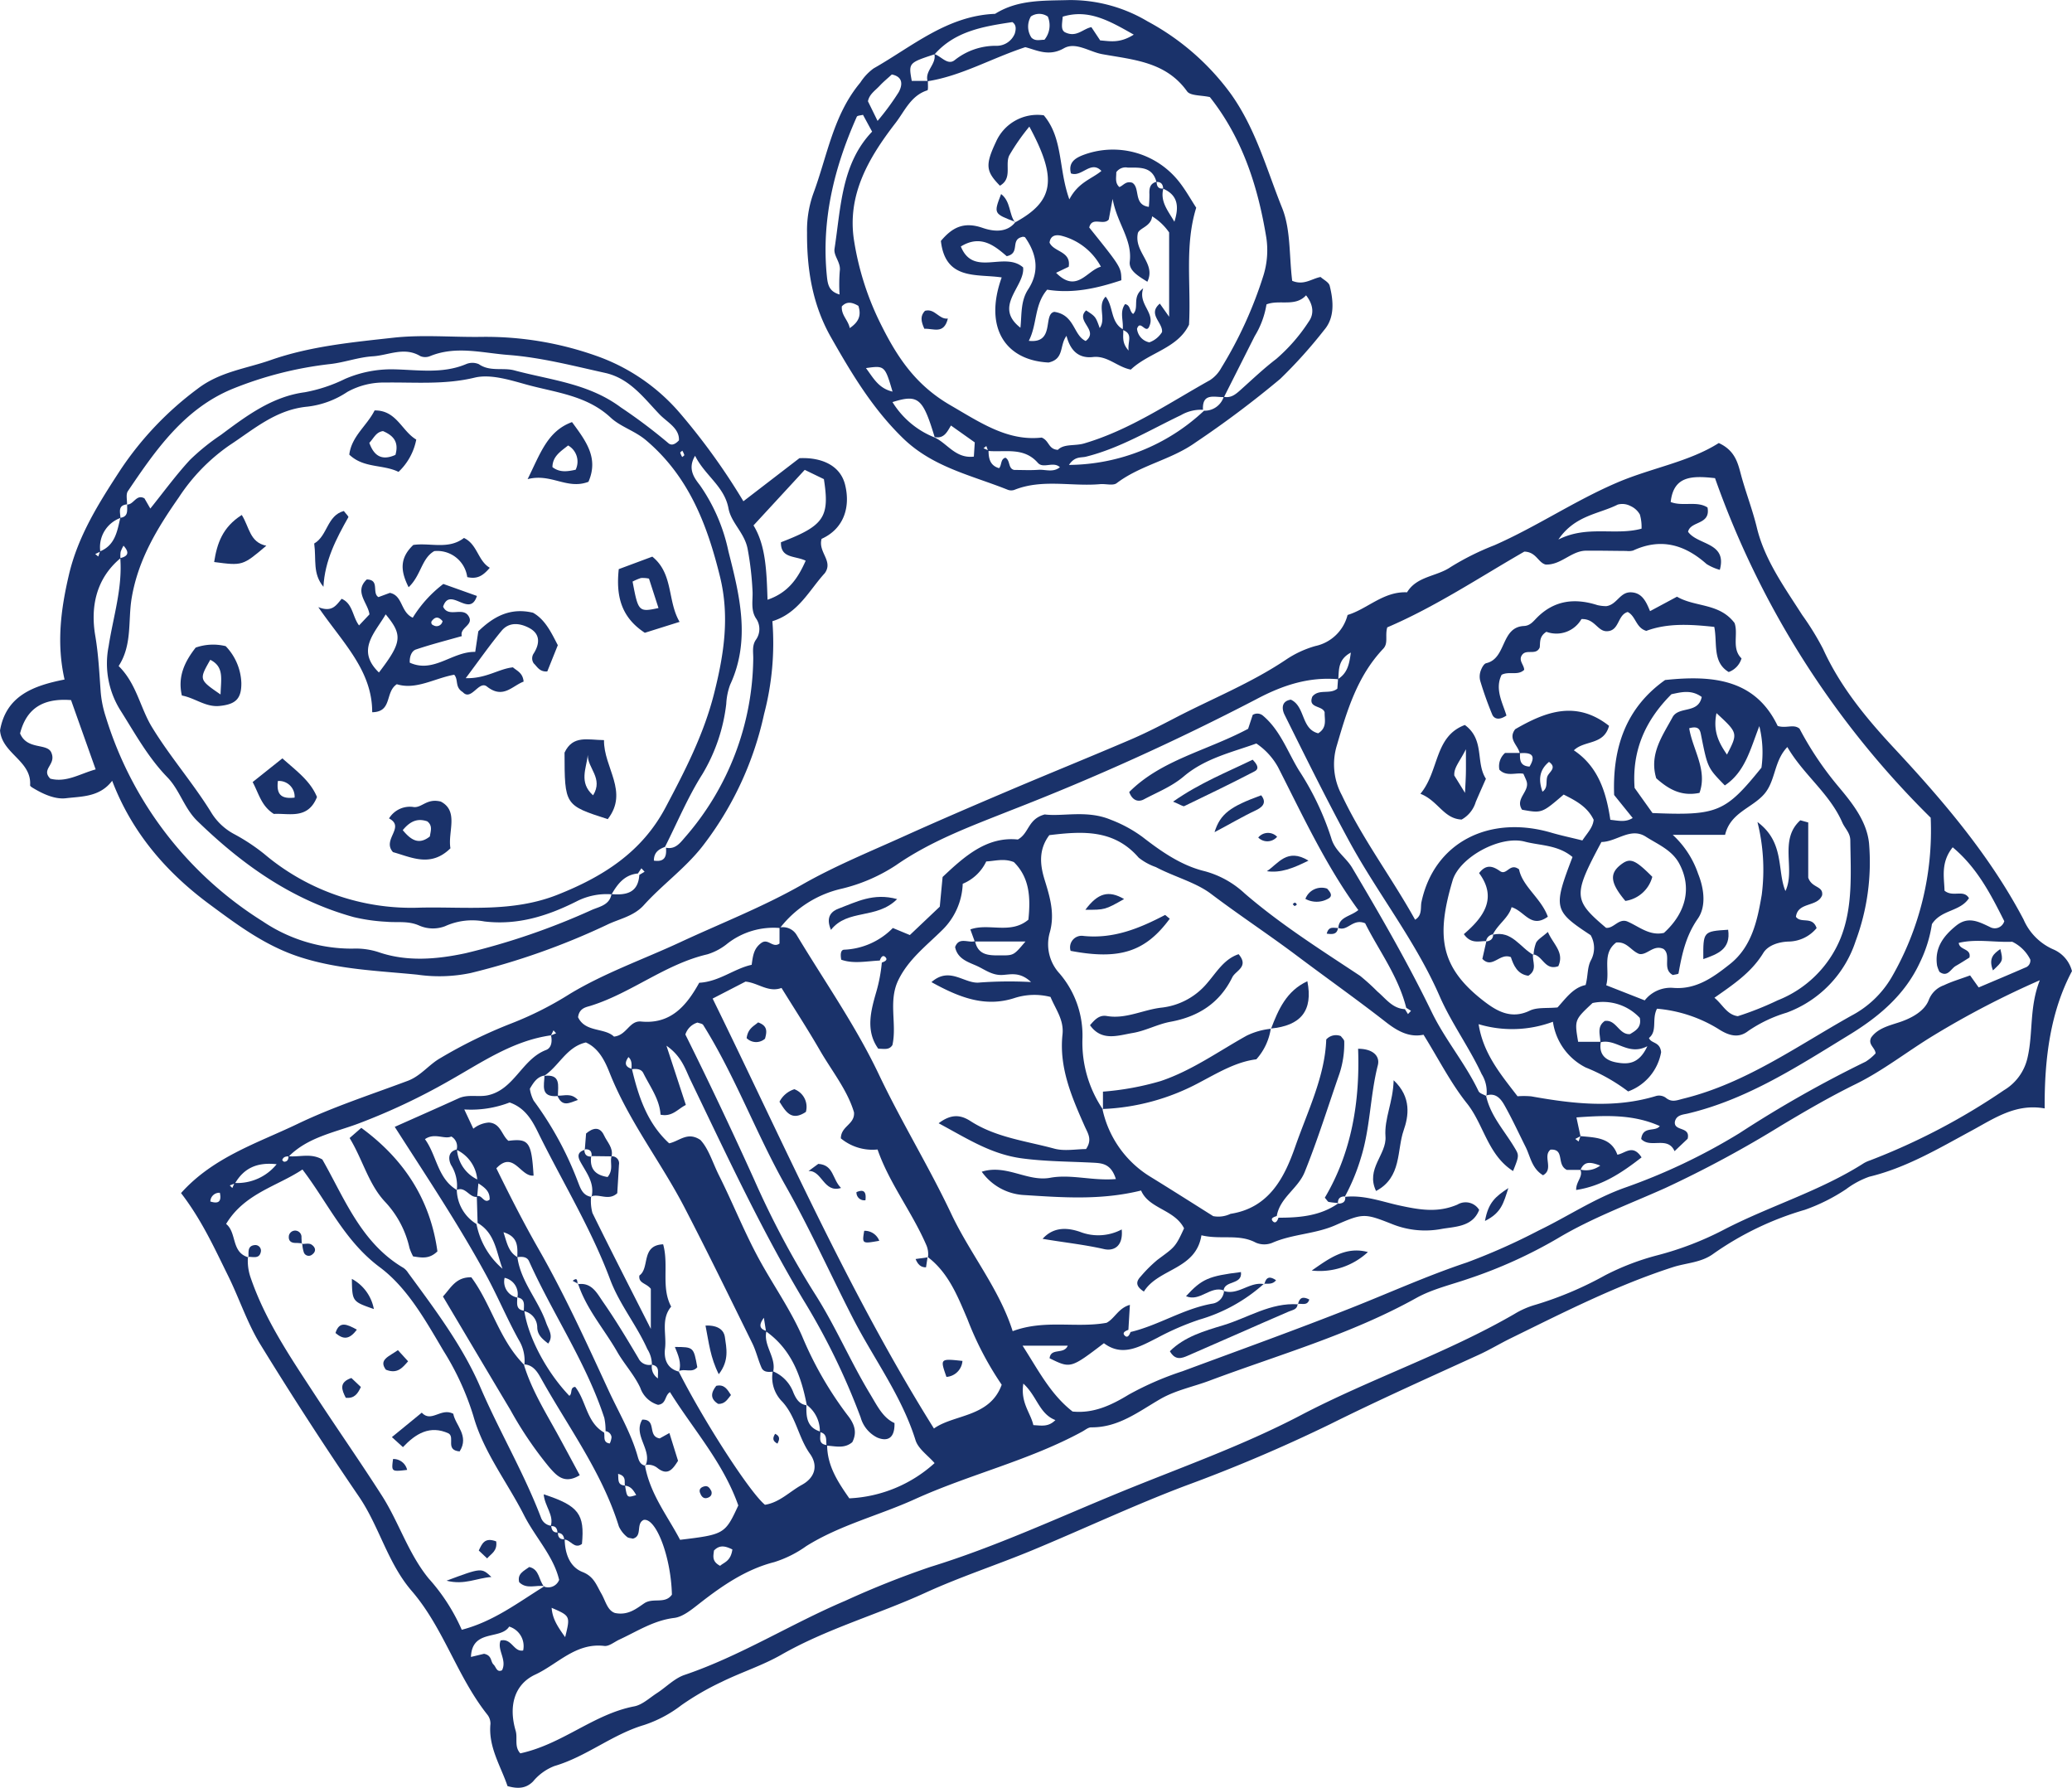 <svg id="レイヤー_1" data-name="レイヤー 1" xmlns="http://www.w3.org/2000/svg" viewBox="0 0 307.593 265.357"><defs><style>.cls-1{fill:#1a326a;}</style></defs><path class="cls-1" d="M26.875,177.087c4.8-5.359,11.345-7.41,17.32-10.276,5.257-2.522,10.86-4.332,16.337-6.384,1.931-.723,3.144-2.41,4.823-3.363A71.281,71.281,0,0,1,75.9,151.909a50.4,50.4,0,0,0,8.7-4.391c5.191-3.129,10.925-5.128,16.4-7.674,6.05-2.815,12.266-5.23,18.1-8.554,4.8-2.735,9.969-4.847,15.022-7.129,5.188-2.343,10.421-4.59,15.66-6.816,5.989-2.545,12.022-4.985,18-7.545,2.256-.965,4.449-2.089,6.628-3.224,5.489-2.859,11.267-5.161,16.445-8.627a15.2,15.2,0,0,1,4.423-2.061,6.29,6.29,0,0,0,4.773-4.609c2.937-.883,5.319-3.521,8.827-3.363,1.461-2.413,4.39-2.323,6.465-3.746a39.253,39.253,0,0,1,6.5-3.239c6.258-2.75,11.927-6.609,18.244-9.31,5.112-2.185,10.649-3.055,15.069-5.863,2.415,1.11,2.83,2.96,3.285,4.66.713,2.661,1.721,5.217,2.373,7.917,1.155,4.783,4.106,8.846,6.728,12.95a40.87,40.87,0,0,1,3.079,5c2.546,5.607,6.383,10.273,10.554,14.75,7.277,7.812,14.211,15.917,19.224,25.437a8.554,8.554,0,0,0,4.353,4.417,4.806,4.806,0,0,1,2.837,3.254c-3.179,5.995-4.1,12.88-4.054,20.379-4.311-.771-7.484,1.484-10.922,3.341-4.856,2.624-9.647,5.479-15.128,6.8a12.981,12.981,0,0,0-3.434,1.851,27.508,27.508,0,0,1-6.109,3.055,45.686,45.686,0,0,0-13.594,6.531c-1.8,1.324-3.993,1.336-5.991,1.98-8.4,2.71-16.239,6.715-24.121,10.578-1.571.77-3.1,1.7-4.731,2.443-7.359,3.364-14.744,6.658-22,10.269A231.948,231.948,0,0,1,176,220.522c-7.71,2.912-15.183,6.444-22.8,9.6-5.244,2.171-10.67,3.93-15.823,6.289-7.063,3.235-14.605,5.324-21.4,9.207-2.809,1.605-5.962,2.6-8.875,4.039a40.3,40.3,0,0,0-5.948,3.443,18.6,18.6,0,0,1-5.566,2.949c-4.7,1.4-8.552,4.693-13.272,6.078a7.694,7.694,0,0,0-3.183,2.294c-1.089,1.09-2.313,1.1-3.79.688-1-2.977-2.864-5.774-2.536-9.224a2.131,2.131,0,0,0-.454-1.374c-4.5-5.667-6.5-12.884-11.228-18.363-3.6-4.176-4.806-9.569-7.849-14.024q-7.587-11.112-14.634-22.588c-1.943-3.17-3.114-6.8-4.772-10.159C31.837,185.268,29.944,181.073,26.875,177.087Zm55.948,50.372c-.007.678.264,1.074,1.007.994.029,2.1.727,4.125,2.652,4.88,1.687.662,2.058,1.941,2.775,3.177.642,1.107.9,2.527,2.039,2.906,1.955.4,3.193-.668,4.351-1.443,1.31-.877,3.081.169,4.1-1.282-.137-5.616-2.351-11.421-4.188-11.093-1.217.563-.123,2.406-1.617,2.783-.3-.088-.692-.087-.885-.282a4.328,4.328,0,0,1-1.184-1.531c-2.493-8.035-7.516-14.743-11.548-21.964-.506-.907-1.17-2.055-2.558-2.088l.077.086a5.922,5.922,0,0,0-.846-3.745c-1.733-3.126-3.115-6.446-4.824-9.587-4.1-7.54-8.882-14.677-13.574-22.011,3.316-1.479,6.407-2.838,9.48-4.236,1.424-.648,2.951-.137,4.386-.462,3.9-.882,5.02-5.351,8.6-6.713.809-.308.935-1.291.732-2.17l.757-.306-.386-.439-.374.741c-5.652.787-10.281,4.017-15.039,6.7A94.053,94.053,0,0,1,53.123,166.8c-3.537,1.312-7.43,2.007-10.26,4.854-.43-.033-.8.061-.958.512-.019.055.2.277.3.271.5-.031.621-.391.623-.822,1.619.168,3.312-.508,5.026.487,3.3,5.784,5.75,12.393,12.057,16.1a2.568,2.568,0,0,1,.679.726c3.974,5.413,8.093,10.869,10.719,16.975,2.823,6.562,6.478,12.717,9.016,19.393a1.832,1.832,0,0,0,1.5,1.175C81.88,227.071,82.106,227.512,82.823,227.459Zm9.952-6.943c-.126-.586.278-1.428-1.017-1.75.076.915-.114,1.658,1.035,1.733.295,1.83.295,1.83,1.654,1.41C94.056,221.242,93.663,220.585,92.775,220.516ZM76.789,192.59c0,.838-.265,1.816,1.044,1.956.572,3.937,3.306,9.1,6.686,12.632.5-.3.04-1.266.875-1.324,1.662,2.127,1.664,5.269,4.283,6.774.148.592-.229,1.482.846,1.625a2.85,2.85,0,0,0,.261-.931,1,1,0,0,0-.889-.894,8.762,8.762,0,0,0-.184-1.973c-2.7-8.239-7.645-15.409-11.174-23.256-.311-.691-1.058-.689-1.74-.6.03-1.478.19-3.023-2.055-3.7.515,1.573.729,2.925,2.064,3.692.489,3.644,3.094,6.366,4.263,9.726.371,1.064,1.147,1.958.31,3.107-.786-.633-1.569-1.2-1.623-2.354a2.476,2.476,0,0,0-1.986-2.463c-.033-.813.3-1.8-.958-2.036a2.471,2.471,0,0,0-1.9-2.906A2.4,2.4,0,0,0,76.789,192.59Zm45,19.9c.064.8-.423,1.876,1,2,.017,3.135,1.657,5.557,3.292,7.907a20.231,20.231,0,0,0,12.661-5.23c-.97-1.126-2.423-2.1-2.83-3.4-2.057-6.592-6.217-12.1-9.311-18.134-3.339-6.513-6.344-13.2-9.953-19.585-4.412-7.8-7.486-16.288-12.254-23.908-.134-.215-.56-.247-.849-.362a2.7,2.7,0,0,0-1.8,1.774c3.5,7.034,6.908,14.231,10.194,21.491a131.249,131.249,0,0,0,8.941,16.858c3.105,4.831,5.321,10.105,8.281,15,1.077,1.78,1.906,3.545,3.628,4.321.062,2.386-1.148,2.752-2.582,2.143a4.77,4.77,0,0,1-2.442-2.977,100.663,100.663,0,0,0-8.539-17.5c-6.287-10.52-11.421-21.576-16.72-32.576-.767-1.593-1.3-3.524-3.571-5.1,1.12,3.419,2,6.1,2.882,8.795-1.209.593-2.019,1.808-3.758,1.443-.14-2.294-1.549-4.137-2.551-6.16-.338-.683-1.082-.656-1.759-.589.013-.636.108-1.291-.455-1.8-.568.805-.581,1.435.513,1.749.978,4.141,2.3,8.1,5.533,11.052,1.54-.325,2.716-1.793,4.639-.5,1.222,1.3,1.816,3.38,2.75,5.245,2.034,4.057,3.711,8.3,5.867,12.285,2.085,3.858,4.643,7.456,6.435,11.488a53.407,53.407,0,0,0,6.762,11.8c.995,1.248,1.521,2.51.732,4.039-1.182,1.014-2.525.576-3.816.516-.133-.768.185-1.759-1-2.01a4.859,4.859,0,0,0-1.944-4.034c-.828-4.3-2.286-8.243-6.048-10.918l-.318-2.016c-.8,1.084-.642,1.659.386,1.954-.524,2.153,1.485,3.893.992,6.041-.673.065-1.416.123-1.732-.6-.517-1.183-.8-2.473-1.372-3.628-3.306-6.715-6.588-13.444-10.031-20.089-3.5-6.76-8.265-12.809-11.116-19.975-.634-1.591-1.542-3.679-3.551-4.569-2.9.666-3.994,3.533-6.223,4.978l.074-.073c-1.08.194-1.606,1.007-2.168,1.965a5.47,5.47,0,0,0,.565,1.764,50.059,50.059,0,0,1,6.505,11.885c.43,1.077.707,2.186,2.079,2.408l-.059-.059a6.883,6.883,0,0,0,.2,2.44c2.7,5.5,5.5,10.953,8.669,17.208v-5.946c-.658-.861-1.868-.8-1.7-1.979,1.59-1.108.179-4.488,3.528-4.63.873,3.115-.34,6.389,1.192,9.248-1.566,1.878-.653,4.145-.912,6.218-.186,1.491.244,2.974,2.068,3.434l-.056-.054c3.82,7.535,10.6,18.01,12.824,19.815,2.172-.338,3.67-1.967,5.489-2.964,1.929-1.058,2.45-2.841,1.188-4.607-1.722-2.41-2.045-5.463-4.1-7.725a5.078,5.078,0,0,1-1.42-4.529,5.489,5.489,0,0,1,3.082,3.221c.356.814.833,1.69,1.92,1.825C119.665,210.263,119.755,211.885,121.788,212.489Zm-50.95-34.841c-1.177.15-1.707-1.581-3.019-1.037a5.774,5.774,0,0,0-.86-3.694c-.37-.734-.553-1.981.881-2.314a5.343,5.343,0,0,0,3.008,4.462,5.4,5.4,0,0,0-3.068-4.4A1.7,1.7,0,0,0,67,168.692c-1.049.467-2.482-.611-3.914.393,1.757,2.4,1.851,5.823,4.724,7.538a6.109,6.109,0,0,0,2.924,5.056A11.628,11.628,0,0,0,74.6,188.32c-.918-2.438-1.073-5.279-3.7-6.8l-.117-3.942c.733-.375,1.072,1.188,1.905.471.046-1.164-.642-1.738-1.67-2.4C70.945,176.42,70.892,177.034,70.838,177.648ZM34.82,175.585a7.531,7.531,0,0,0,6.249-2.78c-2.92-.327-4.857.585-6.182,2.846l-.777.3.377.383Zm202.831-20.951c-.343,1.83.656,2.753,2.267,3.054,1.706.319,3.387.3,4.634-2.4-2.895,1.5-4.622-1.19-6.976-.578.006-1.092-.578-2.3.653-3.165,1.713-.265,2.092,2.067,3.747,1.949.84-.513,1.736-1,1.456-2.407a7.479,7.479,0,0,0-7.017-2.209c-2.682,2.508-2.682,2.508-2.138,5.756ZM96.784,202.548a2.018,2.018,0,0,0,.892,2.047c-.057-1.022.309-1.771-.9-2.038a4.332,4.332,0,0,0-.676-2.31c-1.6-3.585-4.145-6.646-5.531-10.352-2.744-7.332-6.809-14.04-10.3-21.011-.949-1.894-1.909-4.306-4.614-5.244a15.911,15.911,0,0,1-6.73,1.034l1.341,2.858a4.137,4.137,0,0,1,2.3-.915c1.768.1,1.908,1.9,2.911,2.715,3.034-.381,3.423.161,3.735,5.161-1.943.226-2.984-3.788-5.526-1.081,1.978,4.024,4.015,8.043,6.28,12,3.871,6.769,7.11,13.9,10.389,20.993,1.491,3.226,3.326,6.289,4.3,9.741.186.66.38,1.261,1.16,1.407l-.076-.074c.745,4.271,3.384,7.562,5.218,11.073,6.567-.785,6.687-.862,8.645-5.1-2.262-6.413-6.707-11.3-10.144-16.825-.82.537-.511,1.748-1.774,1.891a3.985,3.985,0,0,1-2.632-2.53c-.921-1.964-2.4-3.539-3.432-5.348-1.926-3.362-4.568-6.329-5.8-10.085l-.064.063c2.095-.337,2.893,1.375,3.77,2.631,1.881,2.7,3.573,5.527,5.252,8.356A1.749,1.749,0,0,0,96.784,202.548Zm40.921-15.984.055.054a3.386,3.386,0,0,0-.284-1.9c-2.139-4.9-5.487-9.145-7.2-14.1a7.381,7.381,0,0,1-5.45-1.65c.014-1.848,2.1-2.056,1.953-3.864-.973-3.293-3.287-6.128-5.081-9.234s-3.739-6.091-5.68-9.23c-1.954.729-3.476-.764-5.346-.941l-4.881,2.519c10.612,21.616,20.14,43.507,32.854,63.815,2.974-2.134,8.3-1.629,10.059-6.5a47.423,47.423,0,0,1-5.083-9.725C142.173,192.423,140.815,188.916,137.705,186.564Zm-100.817.069-.079-.079a7.589,7.589,0,0,0,.336,2.9c2.152,6.4,5.913,11.917,9.556,17.493,3.293,5.042,6.751,9.977,9.993,15.05,2.53,3.956,3.89,8.543,6.933,12.284a28.469,28.469,0,0,1,4.922,7.625c4.758-1.24,8.407-4.082,12.28-6.467l-.054.06a1.735,1.735,0,0,0,2.23-1c-.829-3.537-3.539-6.3-5.213-9.6-2.5-4.92-6.011-9.368-7.519-14.728a40.541,40.541,0,0,0-4.434-9.665c-2.666-4.508-5.356-9.353-9.455-12.409-5.237-3.9-7.674-9.511-11.484-14.51-3.725,2.492-8.6,3.532-11.333,8.081C35.2,182.981,34.274,185.885,36.888,186.633Zm188.759-74.872c-.024.968-.049,1.936,1.417,2.022,1.062-1.777.153-2.118-1.457-1.981-.237-1.178-1.8-2.094-.668-3.569,4.5-2.607,9.044-4.334,13.927-.5-.777,2.907-3.642,2.1-5.222,3.637,3.663,2.443,4.817,6.311,5.415,10.312,1.242.127,2.231.41,3.319-.267L239.622,118c-.253-6.952,1.693-12.9,7.563-17.065,7.022-.747,13.391-.152,16.717,6.82,1.313.4,2.355-.331,3.242.4a48.306,48.306,0,0,0,5.728,8.539c2.063,2.463,4.246,5.15,4.59,8.466a33.525,33.525,0,0,1-1.986,14.514,16.916,16.916,0,0,1-10.251,10.638,20.356,20.356,0,0,0-5.686,2.705c-1.428,1.131-2.889.732-4.488-.318a20.721,20.721,0,0,0-9.064-2.977c-.817,1.56.105,3.309-1.195,4.344.327.868,1.632.5,1.805,2.108A7.61,7.61,0,0,1,241.7,162a27.2,27.2,0,0,0-6.3-3.555,9.029,9.029,0,0,1-4.864-6.787,17.335,17.335,0,0,1-11.033.36c.691,4.393,3.291,7.46,5.779,10.7a12.328,12.328,0,0,1,2.051.015c6.19,1.108,12.369,1.826,18.553-.068a1.719,1.719,0,0,1,1.385.258c.92.767,1.664.386,2.686.133,9.206-2.28,16.814-7.786,24.885-12.3a14.981,14.981,0,0,0,5.973-5.7,43.471,43.471,0,0,0,5.8-23.684,132.919,132.919,0,0,1-32.016-50.4c-3.462-.387-6.159-.334-6.58,3.542,1.788.7,3.9-.206,5.464.811.5,2.624-2.533,1.965-2.885,3.608,1.43,2.009,5.838,1.535,4.712,5.65a7.557,7.557,0,0,1-1.967-.864c-3.243-2.888-6.784-3.912-10.9-2.006a2.469,2.469,0,0,1-.99.064c-1.995-.011-3.991-.054-5.986-.04-2.212.017-3.708,2.147-6.007,2.058-1.131-.277-1.388-1.873-3.171-1.92-6.567,3.773-13.215,8.2-20.347,11.244-.362,1.271.193,2.339-.6,3.175-3.818,4.034-5.351,9.089-6.864,14.283a9.622,9.622,0,0,0,.719,7.442c3.065,6.508,7.4,12.234,10.876,18.492,1.1-.64.775-1.814.946-2.62,1.875-8.84,10.037-13,19.271-10.3,1.489.436,3.106.774,4.617,1.155.71-1.084,1.558-1.894,1.675-3.065-.933-1.955-2.689-2.854-4.452-3.744-3.235,2.778-3.235,2.778-6.173,2.251-1.1-1.653,1.163-2.688.667-4.226-.094-.29-.237-.564-.47-1.111-1.065-.231-2.536.492-3.568-.615a2.625,2.625,0,0,1,.843-2.477ZM187.7,190.618l-.065-.069a24.592,24.592,0,0,1-9.588,5.323,39.941,39.941,0,0,0-6.246,2.706c-2.63,1.321-5.176,2.859-7.921.793-4.947,3.765-4.947,3.765-8.068,2.234.2-1.614,2.12-.489,2.7-1.869h-6.711c2.318,3.587,4.129,7.21,7.426,9.775,3.174.324,5.85-1,8.336-2.508a45.543,45.543,0,0,1,7.99-3.474c8.372-3.106,16.78-6.126,25.083-9.411,5.7-2.256,11.275-4.78,17.126-6.732a93.149,93.149,0,0,0,10.679-4.754c4.221-2.037,8.116-4.657,12.613-6.288a89.025,89.025,0,0,0,17.176-8.151,173.322,173.322,0,0,1,18.733-10.613,7.338,7.338,0,0,0,1.473-1.231c-.067-.87-1.175-1.295-.659-2.344.951-1.359,2.628-1.765,4.139-2.259,1.912-.626,3.777-1.679,4.408-3.3a3.726,3.726,0,0,1,2.265-2.209c1.145-.552,2.385-.909,3.877-1.458l1.273,1.785c2.454-1.042,4.686-1.974,6.9-2.942a1.1,1.1,0,0,0,.766-1.188,5.8,5.8,0,0,0-2.683-2.65c-2.681.114-5.33-.461-7.942.167.1,1.116,1.891.795,1.59,2.178-.646.4-1.321.84-2.021,1.237-.76.43-1.215,1.773-2.435.877a4.712,4.712,0,0,1-.351-.926c-.395-2.6.922-4.375,2.825-5.915,1.774-1.435,3.321-.617,5.012.187a1.464,1.464,0,0,0,2.14-.863c-1.966-3.9-3.987-7.9-7.658-10.963-1.818,2.268-1.26,4.5-1.212,6.442,1.269,1.033,2.819-.251,3.629,1.108-1.34,2.039-4.089,1.663-5.5,3.851A19.771,19.771,0,0,1,285,142.89c-2.254,4.853-6.171,8.081-10.486,10.721-7.6,4.647-15.108,9.569-23.978,11.676-.654.155-1.7.183-1.9,1.237-.149,1.443,2.344.623,1.9,2.5-.45.426-1.038.983-1.944,1.843-1.019-2.311-3.6-.333-4.952-1.811.253-2,2.075-.989,2.757-1.916-3.989-1.794-8.165-1.581-12.371-1.285.213,1,.406,1.892.6,2.788l-.769.41.489.381.274-.8c2.217.218,4.565.183,5.482,2.756,1.148-.178,2.28-1.636,3.592.4-2.908,2.265-5.86,4.252-9.709,4.839-.029-1.294,1.083-1.988.614-3.032a3.517,3.517,0,0,0,2.964-.594c-1.359-.5-2.356-.74-2.924.64H232.6c-1.588-.771-.252-3.127-2.414-3.006-1.226.956.536,2.893-1.121,3.805-1.683-1.024-1.87-2.779-2.587-4.21-1.024-2.043-1.981-4.124-3.1-6.117-.558-1-1.32-1.992-2.779-1.5l.063.068a4.907,4.907,0,0,0-.706-3.257c-1.857-3.988-4.5-7.582-6.241-11.565-3.6-8.254-9.225-15.264-13.473-23.094-3.335-6.146-6.439-12.42-9.548-18.685-.373-.753-.565-2,.933-2.233,2.167,1,1.5,4.362,4.062,4.992,1.378-.852.919-2.075.958-3.107-.311-1.066-2.547-.567-1.82-2.351.983-1.187,2.6-.255,3.707-1.171l.1-1.425c1.4-.881,1.675-2.217,1.9-3.926-1.922,1.038-1.751,2.554-1.864,3.958-4.383-.387-8.258.891-12.142,2.952a365.881,365.881,0,0,1-36.4,16.483c-5.82,2.316-11.841,4.5-17.149,8.193a25.419,25.419,0,0,1-8,3.456,16.089,16.089,0,0,0-9.187,5.843,11.143,11.143,0,0,0-7.77,2.282,8.766,8.766,0,0,1-3.012,1.622c-6.267,1.461-11.271,5.745-17.34,7.642-.657.2-1.688.34-1.854,1.695,1.068,2.273,3.932,1.527,5.331,2.875,1.925-.2,2.261-2.409,4.038-2.237,4.408.426,6.747-2.377,8.616-5.754,2.989-.169,5.173-2.1,7.787-2.666.188-1.362.309-2.423,1.419-3.236,1.04-.763,1.693.825,2.715.077v-2.372a2.375,2.375,0,0,1,2.558,1.13c4.12,6.853,8.764,13.46,12.177,20.649,3.35,7.056,7.445,13.7,10.752,20.7,2.831,5.992,7.119,11.113,9.125,17.433,4.732-1.778,9.422-.426,13.932-1.242,1.211-.625,1.746-2.182,3.469-2.664-.086,1.436-.153,2.571-.221,3.706-.405.155-.984.4-.55.848s.711-.109.87-.526c4.164-.995,7.822-3.437,12.087-4.2a2.031,2.031,0,0,0,1.791-1.968l-.077.069C183.833,192.339,185.548,190.146,187.7,190.618ZM77.243,260.248c6.274-1.364,10.865-5.813,16.907-6.973,1.208-.232,2.276-1.258,3.375-1.969,1.377-.892,2.6-2.192,4.1-2.7,8.345-2.833,15.789-7.579,23.848-11a133.874,133.874,0,0,1,12.64-5.031c9.657-2.976,18.8-7.236,28.1-11.052,8.991-3.687,18.178-6.9,26.858-11.446,10.363-5.434,21.579-9.159,31.757-15.048a12.6,12.6,0,0,1,3.124-1.366,52.287,52.287,0,0,0,10.332-4.372,37.447,37.447,0,0,1,7.724-2.962,46.754,46.754,0,0,0,9.986-3.85c6.79-3.509,14.206-5.688,20.689-9.824a4.745,4.745,0,0,1,.9-.408,96.849,96.849,0,0,0,19.9-10.421,7.515,7.515,0,0,0,3.527-4.924c.828-3.638.23-7.4,1.805-11.406a132.416,132.416,0,0,0-15.688,8.145c-3.916,2.365-7.551,5.261-11.633,7.266-3.816,1.874-7.442,3.983-11.075,6.158a165.961,165.961,0,0,1-17.181,9.263c-5.352,2.4-10.924,4.452-15.929,7.441a70.2,70.2,0,0,1-13.323,6.037c-2.6.9-5.368,1.536-7.743,2.858-9.723,5.409-20.393,8.41-30.716,12.277-2.415.905-5.013,1.412-7.264,2.711-3.244,1.872-6.238,4.256-10.275,4.207-.438,0-.89.393-1.322.628-7.894,4.3-16.707,6.338-24.843,10.031-5.333,2.421-11.1,3.829-16.122,6.965a16.822,16.822,0,0,1-4.767,2.381c-4.179,1.066-7.708,3.491-11.048,6.1-1.2.936-2.506,2.025-3.791,2.182-3.068.373-5.5,1.991-8.154,3.218-.741.343-1.533,1.025-2.228.942-4.236-.506-6.918,2.7-10.246,4.248-3.111,1.444-4,4.676-2.916,8.343C76.872,258,76.312,259.248,77.243,260.248ZM267.264,121.754l1.172.324v8.182c.52,1.584,2.254,1.2,2.064,2.614-.681,1.8-3.608.959-3.89,3.206.76,1.053,2.451-.161,3.068,1.678a5.5,5.5,0,0,1-4.022,1.993c-1.555.024-3.184.538-3.9,1.711-1.791,2.931-4.519,4.712-7.247,6.636,1.213.978,1.831,2.508,3.473,2.733a46.242,46.242,0,0,0,5.914-2.353,16.681,16.681,0,0,0,9.309-9.14c1.893-4.645,1.54-9.68,1.477-14.616-.014-1.111-.805-1.763-1.188-2.64-1.886-4.323-5.782-7.1-8.158-11.2-2.034,2.106-1.714,5.056-3.479,7.034-1.834,2.057-4.986,2.721-5.764,6h-7.771a13.965,13.965,0,0,1,3.77,5.783c.891,2.218,1.221,4.841-.053,6.67-1.774,2.545-2.349,5.251-2.859,8.109-.023.129-.557.166-.841.243-1.657-.881-.162-2.918-1.381-3.865-1.5-.716-2.466,1-3.633.73-1.243-.493-1.777-1.842-3.394-1.691-2.165,1.635-.886,4.116-1.482,6.345l5.715,2.244a4.888,4.888,0,0,1,4.262-1.852c3.4.267,5.945-1.6,8.378-3.526,3.274-2.586,4.091-6.529,4.73-10.29a29.18,29.18,0,0,0-.636-10.806c4.083,3.024,2.879,7.2,4.153,10.245C266.593,129.039,264.022,124.666,267.264,121.754Zm-33.821,5.453c-2.182-1.822-4.8-1.682-7.089-2.285-3.684-.97-9.7,2.345-10.716,5.777-2.428,8.2-1.929,12.845,4.676,17.925,1.905,1.466,4.044,2.706,6.769,1.391,1.106-.534,2.572-.326,4.134-.482,1.176-1.269,2.308-2.956,4.171-3.326.378-1.417.219-2.578.787-3.672a3.825,3.825,0,0,0-.039-3.73C230.646,135.2,230.544,134.776,233.443,127.207Zm4.293-2.229c-4.244,7.93-4.194,8.606.686,12.737,1.123.134,1.842-1.411,3.118-.958,1.77.747,3.319,2.2,5.477,1.709,3.33-3.018,4.166-6.791,2.256-10.311-1.085-2-3.187-2.839-4.945-3.965C242.057,122.737,240.015,124.945,237.736,124.978Zm7.58-4.3c9.634.4,10.813-.1,16.175-6.732a16.3,16.3,0,0,0-.315-6.167c-1.335,3.41-2.1,6.79-5.123,8.8-2.54-2.61-2.548-2.608-3.487-7.27-.163-.81-.213-1.659-1.8-1.216.5,3.15,2.754,6.18,1.528,9.592-2.732.568-4.621-.572-6.42-2.166-1.089-3.61.948-6.324,2.462-9.141.98-1.572,3.786-.428,4.289-2.929-1.58-1.152-3.131-.686-4.493-.41-3.972,3.968-5.872,8.477-5.472,13.911C243.489,118.115,244.343,119.313,245.316,120.675ZM231.347,80.083c4.292-2.165,8.413-.542,12.344-1.612a6.642,6.642,0,0,0-.248-2.1,2.992,2.992,0,0,0-1.4-1.266,2.585,2.585,0,0,0-1.891-.208C237.337,76.323,233.811,76.463,231.347,80.083ZM69.913,245.939l1.943-.468c1.208.239.943,1.16,1.415,1.6.373.348.47,1.224,1.256.845.781-1.548-.783-3.039-.211-4.416,1.678-.384,1.932,1.743,3.347,1.481a3.035,3.035,0,0,0-2.074-3.549C74.323,243.443,70.077,241.755,69.913,245.939Zm82.005-40.573c-.456,2.84,1.1,4.369,1.485,6.164,1.275.066,2.217.3,3.276-.749C154.268,209.86,153.972,207.249,151.918,205.366Zm102.9-99.516c-.542,2.631.295,4.327,1.556,6.153C258.017,108.808,258.017,108.808,254.817,105.85ZM83.9,243c.774-3.143.774-3.143-2.007-4.353C82.014,240.258,82.729,241.366,83.9,243Zm24.822-13.019c-1-.481-1.862-.745-2.731.167-.077.764-.371,1.594.915,2.268C107.44,231.9,108.478,231.771,108.724,229.977ZM228.982,117.51c.86-.59.469-1.505.719-2.237.233-.684,1.512-1.3.252-2.185C228.42,114.356,228.411,115.861,228.982,117.51ZM31.227,178.335c1.246.4,1.679-.016,1.411-1.292A1.326,1.326,0,0,0,31.227,178.335Z"/><path class="cls-1" d="M110.359,74.4l8.315-6.392c3.186-.15,6.039,1,6.775,3.918.816,3.232-.1,6.528-3.482,8.055-.56,2,1.789,3.28.47,5.1-2.3,2.506-3.9,5.936-7.775,7.126a41.358,41.358,0,0,1-1.232,13.777,48.957,48.957,0,0,1-9.219,19.72c-2.581,3.257-5.91,5.629-8.635,8.648-1.525,1.691-3.731,2.045-5.542,2.948a105.77,105.77,0,0,1-20.157,7.123,22.839,22.839,0,0,1-7.942.243c-5.823-.577-11.668-.756-17.38-2.6-5.156-1.663-9.28-4.756-13.461-7.849-6.428-4.753-11.515-10.656-14.442-18.325-1.842,2.427-4.52,2.309-6.848,2.588-1.664.2-3.46-.639-5-1.577-.137-.084-.344-.239-.336-.349.254-3.638-4.178-4.672-4.463-8.142.9-5.157,4.969-6.641,9.578-7.552-1.211-5.334-.552-10.427.644-15.527C11.591,79.5,14.71,74.6,17.932,69.666a48.308,48.308,0,0,1,11.4-11.959c3.314-2.544,7.21-2.983,10.841-4.258,5.847-2.054,12.085-2.643,18.218-3.322,4.271-.473,8.634-.071,12.956-.123a49.05,49.05,0,0,1,17.769,3.031,29.013,29.013,0,0,1,11.792,8.248A96.763,96.763,0,0,1,110.359,74.4ZM94.7,129.652c-1.975.181-3.015,1.542-3.906,3.089a9.794,9.794,0,0,0-5.225,1.062c-4.286,2.153-8.727,3.561-13.666,2.967a9.741,9.741,0,0,0-5.833.707,5.067,5.067,0,0,1-3.845-.1c-1.648-.733-3.248-.411-4.87-.562a26.85,26.85,0,0,1-4.849-.691c-9.151-2.532-16.531-7.776-23.215-14.269-1.951-1.895-2.624-4.61-4.436-6.473-2.915-3-4.862-6.612-7.055-10.068a13.083,13.083,0,0,1-1.671-9.4c.667-4.338,2.071-8.6,1.727-13.074,1.258-.3,1.328-.905.482-1.842a4.945,4.945,0,0,0-.432.919,4.567,4.567,0,0,0-.027.945c-3.656,3.046-4.455,7.277-3.737,11.5.472,2.77.6,5.5.8,8.258a16.209,16.209,0,0,0,.767,3.8A54.723,54.723,0,0,0,39,136.754a23.626,23.626,0,0,0,13.33,4.051,10.919,10.919,0,0,1,3.866.521c4.243,1.47,8.724,1.056,12.91.161a103.793,103.793,0,0,0,18.781-6.442c1.122-.478,2.61-.717,2.886-2.331,2.16.178,3.962-.161,4.134-2.854l.784-.468-.476-.512ZM17.882,76.879a4.606,4.606,0,0,0-2.989,4.993l-.752.366.447.362.266-.765c2.242-.91,2.546-2.99,3.008-4.973,1.258-.187.978-1.164,1.02-1.977.974.029,1.355-1.6,2.564-.912l.871,1.51c1.937-2.407,3.772-4.931,5.874-7.21a32.389,32.389,0,0,1,4.588-3.709c3.791-2.826,7.6-5.695,12.47-6.342a22.871,22.871,0,0,0,5.973-1.981,17.344,17.344,0,0,1,7.159-1.423c3.59.068,7.251.707,10.764-.752a2.413,2.413,0,0,1,1.941-.012c1.661,1.155,3.573.465,5.261.919C81.729,56.42,87.368,56.9,92.16,60.465a79.044,79.044,0,0,1,7.006,5.266c.359.335.866.443,1.625-.374.095-1.8-1.771-2.695-2.891-3.865-2.353-2.459-4.428-5.339-8.089-6.147-4.762-1.052-9.462-2.288-14.378-2.663-3.883-.3-7.711-1.39-11.559.165a1.9,1.9,0,0,1-1.467.016c-2.392-1.449-4.713-.124-7.071.024-2.139.134-4.128.892-6.26,1.142a55.043,55.043,0,0,0-14.554,3.688c-7.174,2.955-11.408,9.066-15.541,15.19-.315.468-.1,1.294-.125,1.954C17.448,75.012,17.85,76.035,17.882,76.879Zm80.982,48.946c1.409.291,2.113-.727,2.864-1.589a40.976,40.976,0,0,0,10.091-26.345c.034-.975-.226-2,.376-2.9a2.746,2.746,0,0,0,.013-3.237c-.761-1.211-.448-2.574-.487-3.879a45.668,45.668,0,0,0-.711-6.277c-.419-2.488-2.452-3.931-2.866-6.146-.615-3.284-3.5-4.869-4.955-7.8-1.219,2.017,0,3.423.723,4.383a26.63,26.63,0,0,1,4.225,9.8c1.673,6.568,3.327,13.184.255,19.794a9.5,9.5,0,0,0-.577,2.847,26.093,26.093,0,0,1-3.547,10.438c-2.157,3.4-3.722,7.176-5.546,10.788-.872.335-1.645.754-1.652,2.041C98.707,127.987,98.982,127.1,98.864,125.825ZM17.612,98.86c2.654,2.6,3.186,6.167,4.935,9.044,2.709,4.455,6.194,8.41,8.929,12.885a8.882,8.882,0,0,0,3.258,3,29.007,29.007,0,0,1,4.489,2.961,33.81,33.81,0,0,0,23.109,7.971c6.834-.158,13.72.751,20.462-1.927,6.8-2.7,12.507-6.348,16-12.929,2.885-5.443,5.677-10.836,7.222-16.957,1.476-5.844,2.317-11.427.866-17.328-1.9-7.72-4.63-14.863-10.983-20.237-1.673-1.415-3.766-1.981-5.257-3.37-3.56-3.314-8.247-3.715-12.518-4.9-2.4-.664-5.315-1.588-7.662-1.021-4.453,1.075-8.855.669-13.271.728a11.117,11.117,0,0,0-5.64,1.4,13.4,13.4,0,0,1-5.881,2.175c-4.72.435-7.982,3.365-11.645,5.765a28.164,28.164,0,0,0-7.475,7.7c-3.144,4.506-6.02,9.15-7,14.931C18.981,92.1,19.666,95.7,17.612,98.86ZM119.605,83.225c-1.552-.768-3.735-.293-3.672-2.739,6.407-2.459,7.259-3.711,6.375-9.369l-2.844-1.376-7.605,8.246c1.831,2.966,1.947,6.853,2.083,11.034C116.979,87.97,118.411,85.927,119.605,83.225ZM2.979,108.861c1.084,2.564,4.14,1.346,4.675,2.932.682,1.753-1.6,2.34-.191,3.781,2.372.624,4.381-.719,6.738-1.373-1.313-3.7-2.5-7.025-3.654-10.286C6.441,103.6,3.946,105.1,2.979,108.861Zm98.312-41.967c-.109.1-.323.23-.306.306a3,3,0,0,0,.294.638c.11-.1.325-.23.309-.3A2.952,2.952,0,0,0,101.291,66.894Z"/><path class="cls-1" d="M191.828,41.683c1.749.716,2.858-.309,4.211-.571.449.41,1.224.773,1.356,1.3.572,2.271.762,4.736-.822,6.574a70.958,70.958,0,0,1-6.507,7.24,149.129,149.129,0,0,1-12.593,9.453c-3.626,2.59-8.143,3.34-11.7,6.037-.54.41-1.624.073-2.45.146-4.243.379-8.592-.815-12.753.856a1.456,1.456,0,0,1-.984-.03c-5.353-2.139-11.074-3.328-15.5-7.611-4.536-4.394-7.663-9.629-10.723-15.011-2.757-4.848-3.588-10.077-3.556-15.518a16.279,16.279,0,0,1,.915-5.775c2.095-5.607,2.958-11.7,6.995-16.518a7.829,7.829,0,0,1,1.97-2.1c5.756-3.268,10.931-7.824,18.035-8.1,3.4-2.136,7.178-1.936,10.99-2.045a22.4,22.4,0,0,1,11.643,3.158,36.9,36.9,0,0,1,12.4,10.811c3.694,5.2,5.279,11.173,7.568,16.858C191.627,34.054,191.363,37.9,191.828,41.683ZM138.713,64.919c1.905.861,3.146,3.187,5.858,2.854l.135-2.108-3.533-2.505c-.558.923-1.018,1.985-2.422,1.716-1.76-5.8-2.426-6.391-6.26-5.194A12.947,12.947,0,0,0,138.713,64.919Zm7.973,2.012-.263-.726-.418.327.747.335c0,1.189.222,2.24,1.569,2.626.417-.483.187-1.343.935-1.556.765.4.365,1.634,1.315,1.818,1.226,0,2.391.066,3.546-.02,1.069-.079,2.227.447,3.228-.386-.986-.925-2.465.271-3.275-.651C151.985,66.322,149.228,67.159,146.686,66.931Zm-7.971-58.9c1.026.316,1.987,1.754,3.042.868A9.752,9.752,0,0,1,148.011,6.8a2.9,2.9,0,0,0,2.64-1.826c.181-.621.252-1.286-.366-1.694-4.269.642-8.487,1.323-11.54,4.776-3.874,1.278-3.874,1.278-3.392,3.952h2.4c-.023.485.074,1.347-.086,1.4-2.446.774-3.365,3.086-4.712,4.831-3.971,5.143-7.278,10.7-6.152,17.576a42.5,42.5,0,0,0,3.767,11.921c2.5,5.1,5.229,9.341,10.5,12.4,4.5,2.611,8.523,5.375,13.571,4.814,1.149.462.968,1.736,2.4,1.821.912-.934,2.511-.542,3.9-.951,6.788-2,12.6-6,18.691-9.4a5.079,5.079,0,0,0,1.673-1.822,61.142,61.142,0,0,0,6.245-13.678,12.61,12.61,0,0,0,.44-5.632c-1.254-7.667-3.574-14.812-8.382-20.878-1.277-.293-2.9-.171-3.386-.856-3.149-4.4-7.965-4.678-12.592-5.514-1.915-.347-3.945-1.871-5.694-.873-2.264,1.291-4.086.243-5.729-.166-5.095,1.68-9.482,4.263-14.5,5.055C137.252,10.515,139.041,9.534,138.715,8.027Zm39.87,52.794a5.931,5.931,0,0,0-3.278.8c-4.63,2.206-9.051,4.907-14.1,6.162-.73.181-1.639-.1-2.517,1.221a29.6,29.6,0,0,0,20.05-8.045,2.981,2.981,0,0,0,2.925-2.069c1.128.241,1.847-.435,2.6-1.109,1.709-1.533,3.363-3.106,5.206-4.515a25.916,25.916,0,0,0,4.808-5.523c.788-1.081.749-2.467-.391-3.914-1.611,1.769-3.977.592-5.876,1.349A12.933,12.933,0,0,1,186.26,49.9q-2.277,4.521-4.557,9.041C180.31,58.981,178.45,58.254,178.585,60.821ZM128.112,17.042c-.346.1-.837.1-.919.288-3.37,7.563-5.3,15.39-4.431,23.758.129,1.235.355,2.179,1.872,2.625a24.944,24.944,0,0,1,.034-3.5c.184-1.261-.943-2.219-.78-3.286.947-6.17,1.02-12.628,5.579-17.388Zm40.2-11.9c-3.692-2.1-6.751-3.828-10.547-2.669-.1,1.1-.3,1.938.317,2.308,1.707.852,2.657-.5,3.935-.751L163.327,6C164.734,6.09,166.169,6.49,168.312,5.14ZM130.278,17.946a37.85,37.85,0,0,0,3.136-4.264c.5-.915.791-2.262-1.022-2.628-.6.557-1.247,1.08-1.806,1.681-.657.707-1.547,1.258-1.736,2.3ZM155.043,5.907a3.366,3.366,0,0,0,.507-3.447,2.214,2.214,0,0,0-2.51-.022,2.969,2.969,0,0,0,.078,3.143C153.709,6.166,154.385,5.887,155.043,5.907ZM132.5,58.127c-1.142-3.861-1.168-3.885-3.948-3.491C129.655,56.1,130.4,57.634,132.5,58.127ZM127.43,45.4c-1.066-.63-1.8-.622-2.458.076-.109,1.308.955,2.048,1.175,3.224C127.481,47.789,127.892,46.83,127.43,45.4Z"/><path class="cls-1" d="M198.676,137.733c.123-1.674,1.769-1.666,2.97-2.653-4.8-6.563-8.218-13.944-11.9-21.178a10.172,10.172,0,0,0-3.239-3.545c-3.595,1.3-7.6,2.191-10.77,4.881-1.8,1.524-3.926,2.345-5.936,3.416-.667.356-1.64.338-2.167-1.094,4.772-4.776,11.471-6.1,17.651-9.383.124-.374.419-1.269.682-2.063a1.287,1.287,0,0,1,1.493.088c2.589,2.163,3.669,5.355,5.348,8.108a41.647,41.647,0,0,1,4.825,10.107c.537,1.888,2.173,2.83,3.1,4.387,4.163,7.011,8.246,14.069,11.8,21.4,2,4.128,4.993,7.627,6.959,11.753.168.352.776.5,1.179.735l-.063-.068c.632,2.953,2.678,5.137,4.171,7.62.743,1.235.785,1.21-.161,3.573-3.768-2.409-4.339-6.9-6.839-10.034-2.424-3.038-4.206-6.585-6.453-10.2-2.09.438-3.831-.505-5.567-1.859-4.337-3.384-8.834-6.562-13.233-9.868-4.189-3.148-8.573-6.025-12.757-9.191-2.255-1.705-5.483-2.534-8.178-3.963a8.621,8.621,0,0,1-2.55-1.4c-3.667-4.243-8.376-3.932-13.268-3.342-1.588,2.114-1.405,4.335-.705,6.6.8,2.6,1.578,5.109.744,7.949a6.389,6.389,0,0,0,1.493,6,14.129,14.129,0,0,1,3.383,9.751,17.7,17.7,0,0,0,3.051,10.43l-.078-.074a15.586,15.586,0,0,0,7.2,10.1c3.314,2.041,6.6,4.133,9.24,5.793a4.161,4.161,0,0,0,2.573-.341c5.775-.886,8.032-5.465,9.609-9.978,1.852-5.3,4.418-10.453,4.6-15.9a1.944,1.944,0,0,1,2.172-.5c.169.254.5.523.5.79a14.21,14.21,0,0,1-.706,4.774c-1.7,4.876-3.224,9.807-5.164,14.609-1,2.475-3.678,3.786-4.146,6.529-.381.136-1.011.308-.588.772.4.438.708-.081.839-.521,3.143,0,6.223-.254,8.906-2.151l-.075.073c.695-.022,1.182-.251,1.072-1.074l-.068.065c2.836-.332,5.544.717,8.187,1.286,3.006.648,5.659,1.092,8.555-.149a2.354,2.354,0,0,1,3.218.789c-.982,2.58-3.7,2.478-5.649,2.841a13.112,13.112,0,0,1-7.256-.727c-4.1-1.617-4.316-1.65-8.428.156-3.048,1.339-6.377,1.3-9.38,2.618a3.176,3.176,0,0,1-2.443-.025c-2.523-1.351-5.238-.4-8.074-1.093-.819,5.14-6.377,4.882-8.541,8.353-1.349-.854-1.108-1.566-.465-2.248A20.331,20.331,0,0,1,171.82,187c2.549-1.9,2.647-1.816,3.957-4.684-1.447-2.826-5.21-2.876-6.38-5.609-6.075,1.5-11.883,1.015-17.6.657a8.249,8.249,0,0,1-6.055-3.447c3.662-1.157,6.754,1.524,10.163.9,3.088-.57,6.286.485,9.748.188-.737-2.344-2.085-2.362-3.582-2.437-3.434-.173-6.848-.167-10.314-.626-4.643-.614-8.129-2.921-12.414-5.217,1.862-1.409,3.252-1.274,4.73-.321,3.783,2.44,8.226,2.944,12.433,4.085,1.521.413,3.249.067,4.717.067.965-1.421.271-2.327-.2-3.39-1.923-4.33-3.822-8.711-3.293-13.619.235-2.173-1.009-3.707-1.779-5.571a9.612,9.612,0,0,0-5.364.167c-4.351,1.407-8.185-.083-12.309-2.367,2.763-2.428,4.925.366,7.2.054a60.5,60.5,0,0,1,7.584-.067c-1.741-1.636-3.17-1.066-4.4-1.047-1.443.022-2.493-.823-3.64-1.343-1.261-.572-2.872-1.012-3.234-2.8.585-1.592,1.99-.548,2.96-.885.46,2.2,2.184,2.122,3.856,2.12,1.892,0,1.892-.008,3.632-2.066H144.7q-.326-.894-.649-1.787c2.734-.993,5.957.785,8.616-1.449.331-3.2.216-6.211-2.157-8.547-1.483-.59-2.778-.158-4.1-.095a6.69,6.69,0,0,1-3.491,3.314,10.1,10.1,0,0,1-3.1,6.928c-2.322,2.29-4.986,4.318-6.468,7.386-1.515,3.137-.171,6.5-.87,9.628-.49.758-1.18.551-2.1.539-1.93-2.683-1.086-5.687-.283-8.472a23.212,23.212,0,0,0,.81-4.313c.39-.143.955-.368.54-.8s-.7.085-.841.5c-1.943.084-3.91.523-5.721-.126-.154-.8-.079-1.459.42-1.485a10.733,10.733,0,0,0,7.239-3.221l2.524,1.046,4.443-4.212c.137-1.443.276-2.9.42-4.406,3.284-3.1,6.581-6.031,11.17-5.562,1.713-.952,1.452-3.034,3.99-3.72,2.672.347,6.267-.7,9.815.788a19.839,19.839,0,0,1,4.681,2.54c2.813,2.183,5.8,4.271,9.3,5.107a14.07,14.07,0,0,1,5.9,3.3c5.343,4.608,11.272,8.344,17.119,12.219a31.793,31.793,0,0,1,2.574,2.332c1.243,1.042,2.221,2.518,4.077,2.613l.459.733.451-.482-.711-.454c-1.192-4.744-4.133-8.588-6.095-12.541-1.858-.787-2.625,1.294-4.022.67Z"/><path class="cls-1" d="M188.652,152.661a8.765,8.765,0,0,1-2.146,4.571c-3.03.375-5.72,2.013-8.569,3.51a33.082,33.082,0,0,1-14.279,3.869l.078.074v-2.654a41.563,41.563,0,0,0,8.585-1.575c4.627-1.557,8.568-4.408,12.767-6.743a10.74,10.74,0,0,1,3.6-1.015Z"/><path class="cls-1" d="M161.816,152.17c.664-.766,1.341-1.563,2.486-1.365,2.878.5,5.459-.975,8.241-1.256a10.321,10.321,0,0,0,6.732-3.708c1.331-1.543,2.454-3.5,4.6-4.21,1.591,1.879-.445,2.426-.935,3.425-1.871,3.814-5.024,5.849-9.183,6.607-1.9.346-3.687,1.341-5.589,1.659C165.989,153.685,163.549,154.625,161.816,152.17Z"/><path class="cls-1" d="M198.7,178.581c-.487-.056-.978-.09-1.457-.183-.129-.025-.223-.232-.572-.623,3.982-6.71,5.229-14.276,4.943-22.107,2.245,0,3.267,1.116,2.929,2.441-1.157,4.543-1.107,9.285-2.524,13.784a29.923,29.923,0,0,1-2.39,5.752l.068-.065c-.725-.008-1.127.3-1.072,1.074Z"/><path class="cls-1" d="M173.655,136.361c-3.617,4.925-7.463,6.152-14.719,4.774a1.714,1.714,0,0,1,1.893-2.217c4.466.468,8.316-1.119,12.108-3.1C173,135.786,173.181,136,173.655,136.361Z"/><path class="cls-1" d="M192.637,193.547c-.05.839-.719.869-1.32,1.127-5,2.154-9.972,4.379-14.97,6.541-.871.377-1.866.786-2.678-.653,2.177-2.175,5.164-3.022,7.941-3.862,3.661-1.107,7.029-3.384,11.081-3.1Z"/><path class="cls-1" d="M206.89,160.342c2.716,2.533,2.2,5.392,1.488,7.427-1.034,2.958-.257,6.977-4.1,9.007-1.581-3.3,1.6-5.405,1.4-8.094C205.48,166.016,206.807,163.614,206.89,160.342Z"/><path class="cls-1" d="M154.777,183.877c1.73-1.926,3.9-1.589,5.518-1.049a7.433,7.433,0,0,0,6.226-.343c.244,2.63-1.286,3.222-2.615,2.919C160.915,184.721,157.88,184.411,154.777,183.877Z"/><path class="cls-1" d="M174.146,118.986c4.01-2.805,8.011-4.369,11.811-6.225.6.624,1.092,1.309.289,1.727-3.44,1.793-6.937,3.478-10.433,5.162C175.632,119.737,175.267,119.447,174.146,118.986Z"/><path class="cls-1" d="M188.688,152.7c1.087-2.851,2.284-5.614,5.392-7.057.865,4.359-.943,6.6-5.428,7.02Z"/><path class="cls-1" d="M133.18,133.453c-3.062,3.053-7.34,1.415-9.822,4.567-.88-2.042.221-2.823,1.168-3.171C127.091,133.9,129.644,132.476,133.18,133.453Z"/><path class="cls-1" d="M180.3,123.519c.85-2.728,2.331-3.8,6.926-5.473.989,1.225-.047,1.878-.853,2.257C184.314,121.271,182.378,122.439,180.3,123.519Z"/><path class="cls-1" d="M194.731,188.586c2.563-1.78,5.013-3.637,8.335-2.745A10.5,10.5,0,0,1,194.731,188.586Z"/><path class="cls-1" d="M181.715,191.547c-2.023-.775-3.57,1.739-5.648.846,2.352-2.557,3.343-2.991,8.156-3.582.244,1.962-2.5,1.18-2.585,2.805Z"/><path class="cls-1" d="M161.125,135.038c1.866-2.509,3.462-2.93,5.75-1.594C164.043,135.045,164.043,135.045,161.125,135.038Z"/><path class="cls-1" d="M188.067,129.312c1.685-1.1,3-3.515,6.177-1.569C191.919,128.894,190.135,129.6,188.067,129.312Z"/><path class="cls-1" d="M193.79,133.42a2.565,2.565,0,0,1,3.22-1.524c.443.482.973,1.116.09,1.536A3.473,3.473,0,0,1,193.79,133.42Z"/><path class="cls-1" d="M220.445,181.227c.507-2.749,1.522-3.589,3.473-4.883C223.184,178.616,222.883,180.012,220.445,181.227Z"/><path class="cls-1" d="M295.86,144.036c-.724-1.879.182-2.521,1.095-3.172C297.377,142.613,297.377,142.613,295.86,144.036Z"/><path class="cls-1" d="M186.79,124.314a1.875,1.875,0,0,1,2.8-.111A1.905,1.905,0,0,1,186.79,124.314Z"/><path class="cls-1" d="M187.7,190.618c.252-1.151.874-1.193,1.734-.595-.485.639-1.165.5-1.8.526Z"/><path class="cls-1" d="M192.691,193.6c.185-1,.731-1.211,1.678-.715-.3,1-1.135.546-1.732.658Z"/><path class="cls-1" d="M198.647,137.7c-.17,1.033-.814.993-1.693.882.314-1.226,1.121-.789,1.722-.85Z"/><path class="cls-1" d="M192.533,134.249c-.114.08-.232.228-.336.219s-.195-.175-.291-.272c.113-.078.23-.222.337-.215S192.438,134.152,192.533,134.249Z"/><path class="cls-1" d="M238.453,89.971c1.549-.209,1.972-1.976,3.5-2.053,1.792-.041,2.411,1.365,3,2.793l4-2.144c2.713,1.582,6.289.916,8.544,3.905.594,1.619-.481,3.794,1.037,5.253a3.081,3.081,0,0,1-1.906,2.023c-2.447-1.482-1.658-4.235-2.139-6.7-3.552-.38-6.921-.588-10.089.59-1.556-.442-1.552-2.192-2.764-2.8-1.551.44-1.208,2.829-3.1,2.853-1.4.024-1.785-1.9-3.768-1.8a4.282,4.282,0,0,1-5.2,1.887c-1.1.69-.9,1.585-.992,2.323-.536,1.227-1.927.221-2.585,1.063s.266,1.5.279,2.256c-.939.915-2.237.163-3.35.739-1.069,2.129.183,4.233.716,6.049-1.191.8-1.867.418-2.109-.144a52.767,52.767,0,0,1-1.776-4.978,2.534,2.534,0,0,1,.044-1.47c.151-.451.482-1.1.844-1.181,3.034-.7,2.125-5.355,5.6-5.52.956-.045,1.42-.739,2-1.309,2.577-2.538,5.6-2.848,8.907-1.788A6.074,6.074,0,0,0,238.453,89.971Z"/><path class="cls-1" d="M216.983,121.645c-2.673-.115-3.482-2.792-6.12-3.825,2.826-3.391,2.026-8.5,6.6-10.211,3,2.211,1.551,5.554,3.125,7.979-.484,1.1-1.011,2.271-1.512,3.45A4.424,4.424,0,0,1,216.983,121.645Zm.635-10.434c-.966,1.914-1.813,2.74-1.72,3.906l1.588,2.571c.058-1.247.11-2.056.128-2.867S217.618,113.2,217.618,111.211Z"/><path class="cls-1" d="M62.61,209.682c1.427,1.544,2.857-.8,4.681.161.29,1.68,2.419,3.28.941,5.59-2.177-.195-.648-2.063-1.634-2.671-2.767-1.277-4.9.04-6.781,2.035l-1.639-1.488Z"/><path class="cls-1" d="M72.949,234.073c-2.191.148-3.98,1.233-6.661.549C71.481,232.683,71.481,232.683,72.949,234.073Z"/><path class="cls-1" d="M52.235,189.823A6.417,6.417,0,0,1,55.5,194.3C52.287,193.181,52.287,193.181,52.235,189.823Z"/><path class="cls-1" d="M59.072,200.4l1.511,1.656c-.852.973-1.606,1.925-3.3,1.246C56.173,201.814,57.728,201.355,59.072,200.4Z"/><path class="cls-1" d="M80.829,235.441c-1.241-.232-2.637.515-3.754-.595-.315-1.259.683-1.663,1.493-2.257,1.552.34,1.394,2.006,2.207,2.912Z"/><path class="cls-1" d="M52.163,204.534l1.409,1.336c-.448.955-.933,1.742-2.242,1.6C50.742,206.305,50.26,205.191,52.163,204.534Z"/><path class="cls-1" d="M52.975,197.355c-1.136,1.545-2.054,1.461-3.172.5C50.377,196.031,51.481,196.54,52.975,197.355Z"/><path class="cls-1" d="M73.661,228.788c.2,1.449-.753,1.82-1.344,2.526l-1.242-1.173C71.553,229.161,71.923,228.126,73.661,228.788Z"/><path class="cls-1" d="M58.35,216.559a2.084,2.084,0,0,1,2.089,1.617C58.1,218.45,58.1,218.45,58.35,216.559Z"/><path class="cls-1" d="M44.875,184.559a8.9,8.9,0,0,0-.947-.072c-.8.019-1.165-.389-1.029-1.137a.973.973,0,0,1,.618-.647.947.947,0,0,1,1.238.987c.014.317.029.633.043.949Z"/><path class="cls-1" d="M36.888,186.633c.033-.772-.2-1.742.978-1.83a.83.83,0,0,1,.866.94c-.2,1.189-1.177.775-1.923.811Z"/><path class="cls-1" d="M44.8,184.639c.479.013,1.061-.141,1.414.076.577.357.835.987.1,1.517a.777.777,0,0,1-1.187-.285,4.614,4.614,0,0,1-.252-1.388Z"/><path class="cls-1" d="M115.716,163.532a3.745,3.745,0,0,1,2.21-1.86,2.8,2.8,0,0,1,1.708,3.368C117.474,166.485,116.641,164.981,115.716,163.532Z"/><path class="cls-1" d="M120.024,173.818l1.45-1.063c2.32.148,2.059,2.274,3.381,3.571C122.273,177.139,122.029,173.677,120.024,173.818Z"/><path class="cls-1" d="M142.878,202a2.564,2.564,0,0,1-2.375,2.373C139.547,201.642,139.547,201.642,142.878,202Z"/><path class="cls-1" d="M110.84,154.089c.187-1.456,1.108-1.8,1.7-2.335,1.472.511,1.3,1.43,1.027,2.419A1.987,1.987,0,0,1,110.84,154.089Z"/><path class="cls-1" d="M128.295,182.686a2.32,2.32,0,0,1,2.236,1.484C127.97,184.623,127.97,184.623,128.295,182.686Z"/><path class="cls-1" d="M137.705,186.564l-.236,1.546c-.784.011-1.212-.426-1.549-1.234l1.84-.258Z"/><path class="cls-1" d="M127.143,176.949c1.159-.5,1.47.013,1.335,1.2A1.158,1.158,0,0,1,127.143,176.949Z"/><path class="cls-1" d="M90.792,171.624a1.055,1.055,0,0,1,1.093,1.258c-.076,1.445-.171,2.89-.252,4.227-1.3,1.188-2.673.016-3.877.478l.059.059c.5-2.075-.782-3.593-1.666-5.223-.486-.9-.321-1.462.666-1.761l-.058-.06c-.016.723.3,1.114,1.062,1.06l-.059-.06c-.261,2,.738,2.837,2.441,3.1.915-1.123.312-2.154.578-3.067Z"/><path class="cls-1" d="M104.734,196.754c2-.091,2.753.8,2.874,1.681.226,1.658.693,3.476-.905,5.541C105.448,201.491,105.232,199.273,104.734,196.754Z"/><path class="cls-1" d="M86.815,170.662l.191-2.418c.976-.83,2.034-1.111,2.674.291.449.98,1.39,1.835,1.112,3.089l-.013.013L87.76,171.6l.059.06c.085-.792-.266-1.149-1.062-1.06Z"/><path class="cls-1" d="M100.8,203.58c.416-1.306-.14-2.469-.612-3.653,2.783.012,2.783.012,3.327,3.01-.765.92-1.9.139-2.771.589Z"/><path class="cls-1" d="M108.513,207.063c-.5.592-.866,1.362-1.9,1.314-1.217-.747-1.084-1.669-.284-2.678C107.537,205.415,108,206.271,108.513,207.063Z"/><path class="cls-1" d="M80.76,159.7c2.555-.335,2.07,1.464,2.061,2.929l-.054.059c-2.6.212-1.973-1.61-1.933-3.061Z"/><path class="cls-1" d="M82.821,162.626c.931.053,1.948-.456,2.969.635-1.254.442-2.292,1.111-3.023-.576Z"/><path class="cls-1" d="M115.419,214.278c-.788-.4-.712-.88-.347-1.462C115.884,213.208,115.7,213.7,115.419,214.278Z"/><path class="cls-1" d="M77.763,202.516c1.139,3.791,3.238,7.118,5.117,10.552,1.071,1.957,2.122,3.925,3.185,5.895-2.321,1.415-3.47.014-4.532-1.19a55.779,55.779,0,0,1-5.764-8.5c-3.343-5.6-6.665-11.2-10.012-16.834,1.184-1.285,1.92-2.905,4.215-2.849,2.977,4.014,4.147,9.316,7.868,13.017Z"/><path class="cls-1" d="M51.9,168.918l1.735-1.512c6.33,4.632,10.244,10.644,11.3,18.332-1.209,1.184-2.353.937-3.61.748a8.266,8.266,0,0,1-.533-1.246,14.687,14.687,0,0,0-3.591-6.816C54.711,175.8,53.862,172.133,51.9,168.918Z"/><path class="cls-1" d="M83.764,228.516c-.067-.6-.343-.987-1-1-.033-.637-.272-1.065-1.006-.992.518-1.611-.912-2.979-1.042-4.722,5.2,1.692,6.1,2.946,5.676,7.365C85.254,230.009,84.7,228.508,83.764,228.516Z"/><path class="cls-1" d="M252.86,142.358c-.026-4.116-.026-4.116,3.687-4.357C256.97,140.9,254.981,141.608,252.86,142.358Z"/><path class="cls-1" d="M95.815,217.555c1.089-2.321-1.892-4.489-.472-6.838,2.226-.072.7,2.474,2.59,2.785.3-.166.839-.465,1.44-.8.43,1.382.856,2.75,1.283,4.124-.745,1.168-1.489,2.326-3.07,1.056a2.127,2.127,0,0,0-1.847-.405Z"/><path class="cls-1" d="M105.612,221.345c.164.61-.25.905-.685,1.009-.544.131-.843-.325-1.008-.767-.221-.589.212-.865.67-.975C105.157,220.476,105.393,220.942,105.612,221.345Z"/><path class="cls-1" d="M85.824,190.556l-.815-.449c.8-.636.65.123.751.512Z"/><path class="cls-1" d="M220.658,139.686c-1.067-.031-2.274.491-3.346-1.033,2.895-2.478,5.029-5.318,2.263-9.058,1.062-1.4,2.078-1.015,3.1-.3s1.455-1.309,2.832-.256c.511,2.55,3.276,4.275,4.274,7.028-2.523,1.8-3.4-.8-5.382-1.418-.454,1.6-2.029,2.516-2.8,4.091l.065-.065a1.249,1.249,0,0,0-1.069,1.07Z"/><path class="cls-1" d="M227.585,141.662c-.15,1.039.719,2.268-.7,3.169-1.617-.206-2.2-1.559-2.594-2.769-1.656-.687-2.752,1.819-4.233.265.191-.846.393-1.744.6-2.641l-.059.058c.643-.07,1.072-.354,1.069-1.07l-.065.065c2.857-.682,4.071,1.937,6.058,3.006Z"/><path class="cls-1" d="M227.661,141.745a5.96,5.96,0,0,1,.378-1.827c.287-.511.9-.842,1.749-1.59.783,1.839,2.478,3,1.549,5.082-2.026.723-2.323-1.627-3.752-1.748Z"/><path class="cls-1" d="M245.289,130.144a4.871,4.871,0,0,1-4,3.579c-2.2-2.616-2.388-4.009-.753-5.32C241.965,127.259,242.667,127.516,245.289,130.144Z"/><path class="cls-1" d="M65.815,86.676,70.8,88.455c-1.073,3.376-4.006-1.532-5.02,1.595.8,1.716,2.93-.063,3.8,1.432.793,1.321-1.388,1.651-1.018,2.933-2.282.649-4.586,1.234-6.831,1.993-.536.181-.955.9-.9,1.95,3.566,1.622,6.279-1.667,9.718-1.6l.456-3.054c2.222-2.154,4.708-3.575,8.123-2.757,1.818,1.026,2.72,2.966,3.681,4.818q-.821,2.042-1.562,3.892c-1.165.1-1.528-.751-2.011-1.191a1.3,1.3,0,0,1,0-1.486c.9-1.432,1-2.885-.68-3.775-1.373-.728-2.979-.927-4.1.429-1.728,2.082-3.279,4.311-5.316,7.026,3.036.085,4.885-1.394,7.006-1.606.6.522,1.473.816,1.586,2.116-1.706.638-3.047,2.632-5.45.729-1.2-.947-2.319,2.214-3.576.835-1.235-.765-.606-1.826-1.278-2.585-2.907.52-5.679,2.3-8.517,1.408-1.8,1.183-.617,4.115-3.657,4.159.015-6.233-4.447-10.4-8-15.6,2.068.818,2.648-.284,3.467-1.236,1.662.715,1.6,2.652,2.58,3.95l1.544-1.637c-.2-1.684-2.33-3.369-.4-5.184,1.981.029.713,2,1.735,2.618l1.7-.629c1.945.405,1.551,2.84,3.394,3.687A18.424,18.424,0,0,1,65.815,86.676ZM56.254,99.817c3.428-4.483,3.549-5.563,1-8.629C55.691,93.911,52.8,96.485,56.254,99.817Zm9.444-7.63c-.475-.533-.958-.774-1.523-.1a.418.418,0,0,0,.167.722A.9.9,0,0,0,65.7,92.187Z"/><path class="cls-1" d="M90.222,121.584c-6.4-2.058-6.4-2.058-6.415-9.873,1.237-2.637,3.444-1.877,5.858-1.857C89.608,113.947,93.393,117.5,90.222,121.584Zm-2.961-9.523c-.2,1.962-1.368,4.086.784,5.988C89.614,115.528,87.2,114,87.261,112.061Z"/><path class="cls-1" d="M57.753,121.479a3.622,3.622,0,0,1,3.7-1.684c1.222.089,1.93-1.34,3.989-.816,2.716,1.423,1.005,4.53,1.427,6.933-2.931,2.891-5.831,1.313-8.526.57C56.651,124.62,60.227,122.782,57.753,121.479Zm2.037,1.741c1.13,1.352,2.319,2.3,4.025.932.109-.791.45-1.589-.384-2.24C62.129,121.467,61,121.738,59.79,123.22Z"/><path class="cls-1" d="M95.726,93.924c-3.559-2.326-4.291-5.517-3.87-9.448l4.981-1.854c3.16,2.538,2.22,6.586,4.051,9.68Zm.617-8.041a4.419,4.419,0,0,0-1.189-.089,8.077,8.077,0,0,0-1.247.529c.844,4.483.91,4.551,3.848,3.928Z"/><path class="cls-1" d="M27,103.235c-.669-2.867.476-5.1,2.05-7.113a7.8,7.8,0,0,1,4.453-.215,8.284,8.284,0,0,1,2.325,5.454c.028,2.351-.834,3.175-3.21,3.42C30.533,105,28.984,103.607,27,103.235Zm5.741-.153c.069-2.375.544-4.1-1.524-5.149C29.539,100.879,29.539,100.879,32.744,103.082Z"/><path class="cls-1" d="M59.16,70.041c-2.342-1.147-5.162-.509-7.308-2.561.342-2.744,2.635-4.3,3.756-6.557,3.257-.055,4.027,3.058,6.188,4.321A8.891,8.891,0,0,1,59.16,70.041Zm-4.332-4.309c.7,1.986,1.906,2.676,3.875,1.784.58-2.041-.45-2.92-1.845-3.528C55.807,64.138,55.522,65,54.828,65.732Z"/><path class="cls-1" d="M87.358,71.513c-3.179,1.217-5.538-1.31-9.033-.393,1.9-3.822,2.943-7.136,6.591-8.47C87,65.486,88.9,67.965,87.358,71.513Zm-1.9-1.793a2.759,2.759,0,0,0-1.121-3.6c-1.07.859-2.312,1.595-2.326,3.216C83.061,70.135,84.136,70.014,85.463,69.72Z"/><path class="cls-1" d="M41.921,112.563c2.122,1.9,4.13,3.319,5.137,5.737-1.353,3.389-4.161,2.375-6.408,2.511-1.854-1.179-2.2-2.963-3.143-4.73Zm-.667,3.358c-.241,2,.483,2.7,2.481,2.467A2.323,2.323,0,0,0,41.254,115.921Z"/><path class="cls-1" d="M72.711,84.274c-1.077,1.267-1.916,1.7-3.346,1.385a4.486,4.486,0,0,0-4.9-3.858c-1.9,1.086-1.939,3.588-3.805,5.361-1.19-2.367-1.387-4.3.693-6.273,2.46-.375,5.216.743,7.523-1.04C70.884,80.789,70.936,83.248,72.711,84.274Z"/><path class="cls-1" d="M31.791,83.421c.425-2.735,1.224-5.152,4.1-6.986,1.14,1.806,1.171,4.07,3.643,4.567C36.02,83.979,36.02,83.979,31.791,83.421Z"/><path class="cls-1" d="M46.644,80.673c2-1.157,1.886-4.149,4.4-4.826.324.433.733.809.671.921-1.8,3.195-3.5,6.426-3.7,10.333C46.377,85.1,46.98,83.145,46.644,80.673Z"/><path class="cls-1" d="M150.688,33.012c5.774-3.146,6.338-6.423,2.121-14.219a31.126,31.126,0,0,0-2.983,4.28c-.669,1.4.507,3.413-1.387,4.49-2.032-2.087-2.248-3-.587-6.5a6.721,6.721,0,0,1,7.1-3.949c2.894,3.44,2.15,7.892,3.795,12.48,1.337-2.564,3.317-3.018,4.761-4.223-1.578-1.643-2.915.984-4.522.366-.424-1.583.6-2.222,1.61-2.649a12.5,12.5,0,0,1,14.528,4c.906,1.165,1.631,2.471,2.458,3.743-1.749,5.623-.745,11.427-1.069,17.364-1.7,3.538-5.955,4.116-8.64,6.663-2.015-.379-3.467-2.107-5.618-1.865s-3.379-.989-3.928-3.143c-1.075,1.409-.293,3.432-2.665,3.958-6.48-.325-9.617-5.249-6.959-12.63-3.654-.556-8.364.5-9.026-5.416,1.595-1.885,3.271-2.944,6.179-1.943,1.367.47,3.538.892,4.893-.87Zm21.989-5.006c-.031-.635-.3-1.027-1-1-.613-2.336-2.489-2.114-4.271-2.131a1.677,1.677,0,0,0-1.691.688c.013.746-.235,1.577.457,2.2.588-.206.951-.946,1.916-.638,1.228.754.117,3.276,2.46,3.579a18.364,18.364,0,0,0,.086-1.857c-.042-.875.066-1.613,1.07-1.87.012.655.239,1.1,1,1-.516,1.951.71,3.322,1.636,4.936C175.024,30.758,174.944,29.009,172.677,28.006Zm-5.94,20.89c.092.919-.305,1.916.808,3.138-.179-1.365.736-2.464-.887-3.067.19-1.272-.507-2.636.36-3.826.832.143.632,1.072,1.2,1.462.966-.962-.269-2.538,1.5-3.811-.844,2.406,1.9,3.624.854,5.744-.513,1.016-1.3-1.148-1.778.261a2.292,2.292,0,0,0,1.827,2.018,3.66,3.66,0,0,0,1.884-1.526c.158-1.408-2.193-2.649-.325-4.224l1.381,1.951V34.5a8.438,8.438,0,0,0-2.526-2.393c-.151,1.492-1.826,1.714-2.109,2.463-.641,2.882,2.743,4.5,1.4,7.248-1.3-.816-2.77-1.651-2.61-2.978.4-3.313-1.878-5.645-2.547-9.322-.294,1.576-.438,2.348-.571,3.066-.793.955-2.482-.51-2.9,1.183,4.741,5.91,4.741,5.91,4.771,7.828-3.565,1.189-7.181,2.024-11.013,1.4-1.95,2.258-1.454,5.122-2.729,7.594,3.95.443,2.053-3.982,3.79-4.3,3.054.452,2.8,3.463,4.655,4.326,2.052-1.585-1.62-2.972.066-4.542,1.41.924,1.41.924,2.015,2.62,1.022-1.426-.43-3.307.881-4.663C165.325,45.48,164.818,47.836,166.737,48.9ZM151.884,39.69c.3,2.841-4.5,5.765-.4,8.953.213-1.912,0-3.934,1.144-5.686,1.732-2.647,1.289-5.234-.429-7.7-.115-.166-.576-.091-.482-.079-1.79.417-.2,2.41-2.266,2.847-1.733-1.478-3.81-3.288-6.811-1.44C144.5,41.167,149.094,37.25,151.884,39.69Zm4.894.8c3.075,3.118,4.568-.354,6.654-.905a9.234,9.234,0,0,0-5.8-4.576c-.739-.192-1.675-.173-1.824,1.005.643,1.424,3.225,1.254,2.844,3.583Z"/><path class="cls-1" d="M137.22,48.8c-.524-1.158-.613-1.918.092-2.668,1.479-.4,2.049,1.31,3.4,1.153C140.12,49.676,138.6,48.734,137.22,48.8Z"/><path class="cls-1" d="M150.751,32.943c-3.253-1.23-3.253-1.23-2.134-4.142,1.452,1.119,1.145,3,2.071,4.211Z"/></svg>